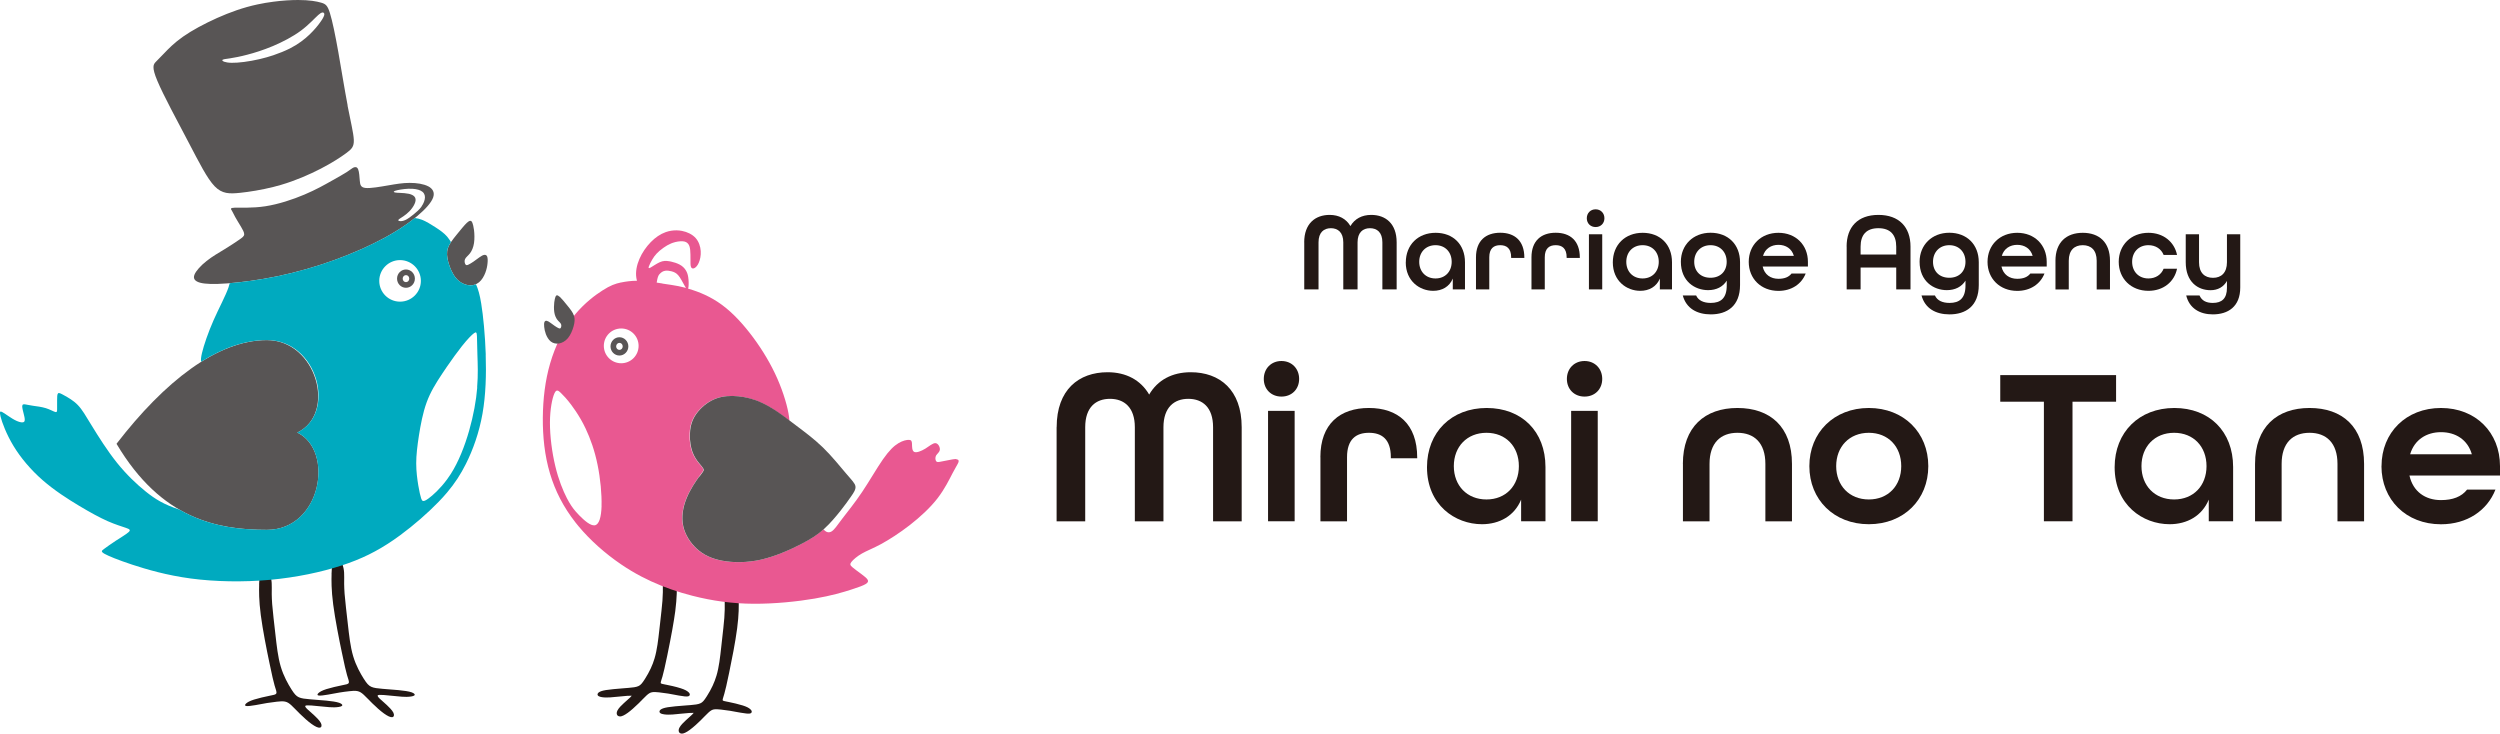<?xml version="1.0" encoding="UTF-8"?>
<svg id="_レイヤー_2" data-name="レイヤー 2" xmlns="http://www.w3.org/2000/svg" viewBox="0 0 434.27 127.42">
  <defs>
    <style>
      .cls-1 {
        fill: #00aabf;
      }

      .cls-1, .cls-2, .cls-3, .cls-4 {
        fill-rule: evenodd;
      }

      .cls-5, .cls-3 {
        fill: #231815;
      }

      .cls-2, .cls-6 {
        fill: #585555;
      }

      .cls-4 {
        fill: #e95891;
      }
    </style>
  </defs>
  <g id="design">
    <g>
      <g>
        <g>
          <path class="cls-5" d="M226.55,42.1c0-3.26,1.92-4.77,4.42-4.77,1.61,0,2.87.68,3.61,1.94.74-1.26,2-1.94,3.61-1.94,2.5,0,4.42,1.51,4.42,4.77v8.17h-2.48v-8.17c0-1.75-.93-2.46-2.16-2.46s-2.15.74-2.15,2.46v8.17h-2.48v-8.17c0-1.73-.93-2.46-2.15-2.46s-2.15.72-2.15,2.46v8.17h-2.48v-8.17Z"/>
          <path class="cls-5" d="M244.2,45.58c0-3.05,2.13-5.14,5.18-5.14s5.1,2.04,5.1,5.12v4.71h-2.12v-1.88c-.58,1.42-1.88,2.13-3.4,2.13-2.33,0-4.77-1.67-4.77-4.95ZM252.17,45.48c0-1.69-1.13-2.89-2.81-2.89s-2.83,1.2-2.83,2.89,1.14,2.89,2.83,2.89,2.81-1.2,2.81-2.89Z"/>
          <path class="cls-5" d="M256.39,44.7c0-2.89,1.71-4.27,4.21-4.27s4.19,1.38,4.19,4.31v.06h-2.29v-.1c0-1.55-.78-2.11-1.9-2.11s-1.9.56-1.9,2.11v5.57h-2.31v-5.57Z"/>
          <path class="cls-5" d="M266.03,44.7c0-2.89,1.71-4.27,4.21-4.27s4.19,1.38,4.19,4.31v.06h-2.29v-.1c0-1.55-.78-2.11-1.9-2.11s-1.9.56-1.9,2.11v5.57h-2.31v-5.57Z"/>
          <path class="cls-5" d="M275.64,37.91c0-.89.64-1.55,1.53-1.55s1.53.66,1.53,1.55-.64,1.53-1.53,1.53-1.53-.64-1.53-1.53ZM276.01,40.69h2.31v9.58h-2.31v-9.58Z"/>
          <path class="cls-5" d="M280.16,45.58c0-3.05,2.13-5.14,5.18-5.14s5.1,2.04,5.1,5.12v4.71h-2.11v-1.88c-.58,1.42-1.88,2.13-3.4,2.13-2.33,0-4.77-1.67-4.77-4.95ZM288.14,45.48c0-1.69-1.12-2.89-2.81-2.89s-2.83,1.2-2.83,2.89,1.14,2.89,2.83,2.89,2.81-1.2,2.81-2.89Z"/>
          <path class="cls-5" d="M292.3,51.32h2.33c.39.89,1.32,1.3,2.54,1.3,1.71,0,2.78-.79,2.78-3.03v-.84c-.66,1.07-1.8,1.65-3.24,1.65-2.29,0-4.73-1.53-4.73-4.93,0-2.91,2.13-5.04,5.16-5.04s5.12,2.02,5.12,5.12v3.96c0,3.67-2.27,5.1-5.08,5.1-2.38,0-4.27-1.03-4.87-3.3ZM299.94,45.48c0-1.69-1.13-2.89-2.81-2.89s-2.83,1.2-2.83,2.89,1.15,2.77,2.83,2.77,2.81-1.09,2.81-2.77Z"/>
          <path class="cls-5" d="M303.77,45.48c0-2.91,2.13-5.04,5.16-5.04s5.12,2.13,5.12,5.04v.82h-7.86c.31,1.4,1.38,2.13,2.74,2.13,1.03,0,1.79-.29,2.27-.91h2.46c-.72,1.83-2.46,3.01-4.73,3.01-3.03,0-5.16-2.13-5.16-5.04ZM311.61,44.45c-.37-1.28-1.42-1.92-2.68-1.92s-2.31.66-2.68,1.92h5.35Z"/>
          <path class="cls-5" d="M320.77,42.84c0-3.4,1.94-5.51,5.53-5.51s5.57,2.12,5.57,5.51v7.43h-2.48v-3.8h-6.19v3.8h-2.42v-7.43ZM329.39,44.22v-1.38c0-2.04-1.01-3.2-3.1-3.2s-3.09,1.16-3.09,3.2v1.38h6.19Z"/>
          <path class="cls-5" d="M333.78,51.32h2.33c.39.89,1.32,1.3,2.54,1.3,1.71,0,2.77-.79,2.77-3.03v-.84c-.66,1.07-1.8,1.65-3.24,1.65-2.29,0-4.73-1.53-4.73-4.93,0-2.91,2.13-5.04,5.16-5.04s5.12,2.02,5.12,5.12v3.96c0,3.67-2.27,5.1-5.08,5.1-2.39,0-4.27-1.03-4.87-3.3ZM341.42,45.48c0-1.69-1.12-2.89-2.81-2.89s-2.83,1.2-2.83,2.89,1.14,2.77,2.83,2.77,2.81-1.09,2.81-2.77Z"/>
          <path class="cls-5" d="M345.25,45.48c0-2.91,2.13-5.04,5.16-5.04s5.12,2.13,5.12,5.04v.82h-7.86c.31,1.4,1.38,2.13,2.74,2.13,1.03,0,1.79-.29,2.27-.91h2.46c-.72,1.83-2.46,3.01-4.73,3.01-3.03,0-5.16-2.13-5.16-5.04ZM353.09,44.45c-.37-1.28-1.42-1.92-2.68-1.92s-2.31.66-2.68,1.92h5.35Z"/>
          <path class="cls-5" d="M357.05,45.29c0-3.2,1.9-4.85,4.74-4.85s4.73,1.63,4.73,4.85v4.99h-2.31v-4.99c0-1.83-.97-2.7-2.42-2.7s-2.43.87-2.43,2.7v4.99h-2.31v-4.99Z"/>
          <path class="cls-5" d="M368.04,45.48c0-2.91,2.13-5.04,5.16-5.04,2.6,0,4.5,1.57,4.97,3.84h-2.33c-.41-1.03-1.38-1.69-2.64-1.69-1.69,0-2.83,1.2-2.83,2.89s1.14,2.89,2.83,2.89c1.26,0,2.23-.66,2.64-1.69h2.33c-.46,2.27-2.37,3.84-4.97,3.84-3.03,0-5.16-2.13-5.16-5.04Z"/>
          <path class="cls-5" d="M379.76,51.32h2.31c.39.89,1.14,1.3,2.31,1.3,1.57,0,2.46-.76,2.46-2.62v-1.2c-.58,1.05-1.59,1.61-2.85,1.61-2.21,0-4.31-1.44-4.31-4.85v-4.87h2.31v4.87c0,1.82.97,2.7,2.43,2.7s2.42-.91,2.42-2.7v-4.87h2.31v9.25c0,3.34-2.12,4.67-4.77,4.67-2.23,0-4.07-1.03-4.62-3.3Z"/>
        </g>
        <g>
          <path class="cls-5" d="M183.55,74.21c0-6.52,3.84-9.55,8.85-9.55,3.22,0,5.75,1.36,7.22,3.88,1.47-2.53,4-3.88,7.22-3.88,5.01,0,8.85,3.03,8.85,9.55v16.35h-4.97v-16.35c0-3.49-1.87-4.93-4.31-4.93s-4.31,1.48-4.31,4.93v16.35h-4.97v-16.35c0-3.45-1.86-4.93-4.31-4.93s-4.31,1.44-4.31,4.93v16.35h-4.97v-16.35Z"/>
          <path class="cls-5" d="M219.53,65.82c0-1.79,1.28-3.11,3.07-3.11s3.07,1.32,3.07,3.11-1.28,3.07-3.07,3.07-3.07-1.28-3.07-3.07ZM220.27,71.37h4.62v19.18h-4.62v-19.18Z"/>
          <path class="cls-5" d="M229.36,79.41c0-5.79,3.42-8.54,8.43-8.54s8.39,2.76,8.39,8.62v.12h-4.58v-.19c0-3.11-1.55-4.24-3.8-4.24s-3.81,1.13-3.81,4.24v11.14h-4.62v-11.14Z"/>
          <path class="cls-5" d="M247.88,81.16c0-6.1,4.27-10.29,10.37-10.29s10.21,4.08,10.21,10.25v9.43h-4.23v-3.76c-1.16,2.83-3.77,4.27-6.8,4.27-4.66,0-9.55-3.34-9.55-9.9ZM263.84,80.97c0-3.38-2.25-5.79-5.63-5.79s-5.67,2.41-5.67,5.79,2.29,5.79,5.67,5.79,5.63-2.41,5.63-5.79Z"/>
          <path class="cls-5" d="M272.18,65.82c0-1.79,1.28-3.11,3.07-3.11s3.07,1.32,3.07,3.11-1.28,3.07-3.07,3.07-3.07-1.28-3.07-3.07ZM272.92,71.37h4.62v19.18h-4.62v-19.18Z"/>
          <path class="cls-5" d="M292.33,80.58c0-6.41,3.81-9.71,9.48-9.71s9.47,3.26,9.47,9.71v9.98h-4.62v-9.98c0-3.65-1.94-5.4-4.85-5.4s-4.85,1.75-4.85,5.4v9.98h-4.62v-9.98Z"/>
          <path class="cls-5" d="M314.3,80.97c0-5.83,4.27-10.1,10.33-10.1s10.33,4.27,10.33,10.1-4.27,10.09-10.33,10.09-10.33-4.27-10.33-10.09ZM330.26,80.97c0-3.38-2.25-5.79-5.63-5.79s-5.67,2.41-5.67,5.79,2.29,5.79,5.67,5.79,5.63-2.41,5.63-5.79Z"/>
          <path class="cls-5" d="M355.03,69.78h-7.57v-4.62h20.12v4.62h-7.57v20.77h-4.97v-20.77Z"/>
          <path class="cls-5" d="M367.33,81.16c0-6.1,4.27-10.29,10.37-10.29s10.21,4.08,10.21,10.25v9.43h-4.23v-3.76c-1.17,2.83-3.77,4.27-6.8,4.27-4.66,0-9.55-3.34-9.55-9.9ZM383.29,80.97c0-3.38-2.25-5.79-5.63-5.79s-5.67,2.41-5.67,5.79,2.29,5.79,5.67,5.79,5.63-2.41,5.63-5.79Z"/>
          <path class="cls-5" d="M391.72,80.58c0-6.41,3.8-9.71,9.47-9.71s9.47,3.26,9.47,9.71v9.98h-4.62v-9.98c0-3.65-1.94-5.4-4.85-5.4s-4.85,1.75-4.85,5.4v9.98h-4.62v-9.98Z"/>
          <path class="cls-5" d="M413.69,80.97c0-5.83,4.27-10.1,10.33-10.1s10.25,4.27,10.25,10.1v1.63h-15.73c.62,2.8,2.76,4.27,5.47,4.27,2.06,0,3.57-.58,4.54-1.82h4.93c-1.44,3.65-4.93,6.02-9.47,6.02-6.06,0-10.33-4.27-10.33-10.09ZM429.38,78.91c-.74-2.56-2.84-3.84-5.36-3.84s-4.62,1.32-5.36,3.84h10.72Z"/>
        </g>
      </g>
      <g>
        <path class="cls-6" d="M51.64,75.14c6.47,3.09,4.23,16.9-5.28,16.9-8.61,0-18.34-1.84-26.12-14.95,8.33-10.81,17.5-18.01,26.12-18.01s12.16,12.77,5.28,16.06Z"/>
        <path class="cls-2" d="M74.39,32.37c-.79-.42-1.99-.6-3.18-.6h-.09c-1.15,0-2.29.19-3.67.43-1.41.24-3.08.54-3.95.45-.87-.09-.94-.58-1-1.25-.06-.67-.1-1.53-.28-1.97-.17-.44-.48-.46-.78-.34-.3.13-.6.41-1.19.79-.59.38-1.47.87-2.66,1.54-1.19.67-2.7,1.53-4.71,2.38-2,.85-4.51,1.68-6.79,2.03-2.28.35-4.34.21-5.27.24-.93.03-.72.24-.54.52.17.28.31.63.58,1.11.27.49.66,1.11.99,1.66.32.54.58,1.01.57,1.34-.01.34-.29.54-.88.95-.59.41-1.5,1.01-2.51,1.63-1.02.62-2.16,1.27-3.15,2.06-1,.79-1.85,1.72-2.11,2.4-.25.68.09,1.12,1,1.37.9.24,2.36.29,4.68.12,2.32-.17,5.49-.57,8.78-1.25,3.29-.68,6.7-1.66,9.92-2.83,3.22-1.17,6.26-2.54,8.69-3.86,1.7-.93,3.11-1.83,4.29-2.7.5-.37.96-.73,1.39-1.09,1.41-1.19,2.41-2.31,2.72-3.19.31-.88-.06-1.53-.85-1.95ZM73.23,35.88c-.38.53-.92.98-1.37,1.35-.27.21-.51.4-.73.56-.16.11-.31.21-.45.29-.35.2-.67.31-.97.33-.3.02-.57-.05-.52-.19.05-.14.44-.35.87-.64.35-.24.74-.54,1.07-.89.07-.07.14-.15.21-.23.38-.44.67-.94.79-1.34.12-.41.07-.72-.13-.96-.18-.21-.49-.37-.88-.47l-.14-.03c-.46-.1-1.01-.13-1.43-.15-.42-.02-.7-.02-.92-.07-.22-.05-.38-.16.02-.3.41-.14,1.38-.31,2.25-.35h.21c.79-.02,1.48.09,1.95.32.51.25.75.64.76,1.14,0,.5-.23,1.1-.61,1.63Z"/>
        <path class="cls-2" d="M81.13,38.67c-.45.42-1.19,1.34-1.85,2.15-.65.81-1.22,1.52-1.47,2.27-.25.75-.18,1.54.07,2.46.25.93.7,1.99,1.31,2.73.61.74,1.4,1.14,2.13,1.25.72.11,1.38-.08,1.89-.49.51-.42.87-1.07,1.1-1.67.23-.61.34-1.18.38-1.67.05-.49.03-.91-.07-1.15-.1-.24-.3-.31-.53-.27-.23.04-.48.19-.81.42-.32.23-.72.53-1.05.76-.34.23-.61.39-.84.5-.22.11-.4.16-.53-.02-.13-.18-.23-.59-.08-.93.15-.33.54-.59.87-1.02.32-.43.58-1.03.69-1.77.11-.74.08-1.62,0-2.25-.08-.63-.19-1.01-.27-1.23-.08-.22-.13-.28-.23-.34-.1-.06-.27-.13-.72.29Z"/>
        <path class="cls-2" d="M60.39,18.33c-.53-2.76-1.09-6.28-1.62-9.27-.53-2.99-1.04-5.45-1.46-6.79-.42-1.34-.74-1.58-1.53-1.81-.79-.23-2.04-.46-3.99-.46-1.23,0-2.75.09-4.32.3-.91.12-1.84.27-2.75.47-2.48.53-4.8,1.37-7.02,2.36-2.22,1-4.36,2.15-5.91,3.24-1.55,1.09-2.53,2.11-3.22,2.83-.7.72-1.11,1.14-1.51,1.55-.39.42-.77.83.28,3.31,1.04,2.48,3.5,7.02,5.4,10.64,1.9,3.62,3.24,6.3,4.54,7.65,1.3,1.34,2.55,1.34,4.47,1.14,1.59-.17,3.63-.49,5.71-1.01.44-.11.89-.23,1.33-.36,2.53-.74,4.98-1.81,6.95-2.83,1.97-1.02,3.45-1.99,4.4-2.69.95-.7,1.37-1.11,1.32-2.32-.05-1.2-.56-3.2-1.09-5.95ZM56.29,2.71c-.07.23-.23.56-.63,1.11-.39.56-1.02,1.34-1.88,2.17-.86.82-1.95,1.68-3.43,2.43-.86.43-1.84.83-2.88,1.18-.76.25-1.55.48-2.34.66-1.87.44-3.72.67-4.89.65-1.17-.02-1.66-.3-1.62-.46.03-.16.59-.21,1.36-.32.76-.12,1.74-.3,2.98-.63,1.24-.32,2.75-.79,4.4-1.48l.12-.05c1.62-.69,3.38-1.6,4.76-2.62,1.41-1.04,2.43-2.2,3.05-2.75.61-.54.82-.47.94-.37.12.1.14.24.07.47Z"/>
        <path class="cls-3" d="M45.02,101.55c-.03,1-.06,2.7.28,5.29.34,2.59,1.03,6.07,1.5,8.3.46,2.24.7,3.23.9,3.94.21.71.4,1.12.3,1.36-.09.23-.46.28-1.22.43-.75.15-1.89.41-2.65.65-.76.24-1.16.48-1.38.68-.22.21-.27.39.03.44.3.05.95-.05,1.62-.16.67-.12,1.37-.26,1.99-.36.63-.1,1.18-.17,1.7-.23.52-.06,1.01-.1,1.41-.02.41.08.73.29,1.12.65.39.36.86.87,1.47,1.47.61.6,1.38,1.3,2.02,1.76.64.46,1.15.7,1.45.65.3-.05.39-.37.19-.79-.21-.42-.72-.93-1.18-1.36-.46-.43-.88-.78-1.17-1.05-.29-.28-.45-.49-.36-.59.09-.1.44-.1,1.07-.06.63.05,1.53.14,2.22.21.7.07,1.18.12,1.72.11.53-.01,1.11-.08,1.32-.23.21-.15.05-.38-.45-.56-.5-.17-1.33-.29-2.27-.38-.94-.09-1.98-.16-2.82-.23-.83-.07-1.46-.14-1.92-.35-.46-.21-.77-.56-1.31-1.41-.54-.86-1.33-2.23-1.83-3.91-.5-1.68-.71-3.67-.93-5.62-.22-1.95-.45-3.85-.56-5.23-.1-1.38-.08-2.24-.07-2.86,0-.63,0-1.02-.12-1.6-.13-.58-.38-1.34-.7-1.68-.32-.34-.72-.24-.94.02-.22.27-.27.71-.31,1.07-.05.36-.1.65-.13,1.65Z"/>
        <path class="cls-3" d="M57.6,99.73c-.03,1-.06,2.7.28,5.29.34,2.59,1.03,6.07,1.5,8.3.46,2.24.7,3.23.9,3.94.21.71.4,1.12.3,1.36-.09.23-.46.28-1.22.43-.75.15-1.89.41-2.65.65-.76.24-1.16.48-1.38.68-.22.21-.27.39.03.44.3.05.95-.05,1.62-.16.67-.12,1.37-.26,1.99-.36.63-.1,1.18-.18,1.7-.23.52-.06,1.01-.11,1.41-.02.41.08.73.29,1.12.65.39.36.86.87,1.47,1.47.61.6,1.38,1.3,2.02,1.76.64.46,1.15.7,1.45.65.3-.05.39-.37.19-.79-.21-.42-.72-.93-1.18-1.36-.46-.43-.88-.78-1.17-1.05-.29-.28-.45-.49-.36-.59.09-.1.44-.1,1.07-.06.63.05,1.53.14,2.22.21.7.07,1.18.12,1.72.11.53-.01,1.11-.08,1.32-.23.21-.15.05-.38-.45-.56-.5-.17-1.33-.29-2.27-.38-.94-.09-1.98-.16-2.82-.23-.83-.07-1.46-.14-1.92-.35-.46-.21-.77-.56-1.31-1.41-.54-.86-1.33-2.22-1.83-3.9-.5-1.68-.71-3.67-.93-5.62-.22-1.95-.45-3.85-.56-5.22-.1-1.38-.08-2.24-.07-2.86,0-.63,0-1.02-.12-1.6-.13-.58-.38-1.34-.7-1.68-.32-.34-.72-.24-.94.02-.22.27-.27.71-.31,1.07-.05.36-.1.65-.13,1.65Z"/>
        <path class="cls-1" d="M84.38,61.58c-.12-3.43-.44-6.72-.79-8.85-.25-1.53-.51-2.46-.91-3.36-.4.18-.87.24-1.36.16-.72-.11-1.51-.52-2.13-1.25-.61-.74-1.05-1.8-1.31-2.73-.11-.4-.19-.78-.22-1.13-.02-.22-.02-.44,0-.65.02-.23.07-.45.14-.67.12-.35.3-.7.54-1.05-.2-.32-.39-.6-.6-.86l-.08-.1c-.57-.65-1.28-1.13-2.03-1.62-.79-.51-1.62-1.02-2.34-1.3-.41-.16-.79-.24-1.24-.3-.74.6-1.59,1.21-2.56,1.84-.8.51-1.68,1.04-2.65,1.57-2.43,1.32-5.47,2.69-8.69,3.86-3.22,1.17-6.63,2.14-9.92,2.83-3.08.64-6.06,1.03-8.33,1.22-.05.22-.12.45-.2.71-.49,1.44-1.65,3.57-2.6,5.72-.95,2.16-1.69,4.33-2.02,5.72-.16.69-.22,1.19-.14,1.5,3.83-2.42,7.67-3.77,11.41-3.77,8.9,0,12.16,12.77,5.28,16.06,6.47,3.09,4.23,16.9-5.28,16.9-4.9,0-10.16-.6-15.21-3.52-2.69-.88-4.17-1.81-5.79-3.1-1.62-1.3-3.38-2.97-5.05-5.05-1.67-2.09-3.24-4.59-4.33-6.37-1.09-1.78-1.69-2.85-2.46-3.64-.76-.79-1.69-1.3-2.32-1.65-.63-.35-.95-.53-1.11-.37-.16.16-.16.67-.16,1.2v1.48c0,.39,0,.63-.3.56-.3-.07-.91-.44-1.65-.67-.74-.23-1.62-.33-2.25-.42-.63-.09-1-.19-1.3-.23-.3-.05-.53-.05-.56.28-.02.32.16.97.3,1.53.14.56.23,1.02.02,1.21-.21.19-.72.09-1.25-.14-.53-.23-1.09-.6-1.53-.9-.44-.3-.77-.53-1.04-.67-.28-.14-.51-.19-.26.81.25,1,1,3.04,2.25,5.1,1.25,2.06,3.01,4.15,5.05,5.93,2.04,1.78,4.36,3.27,6.33,4.45,1.97,1.18,3.59,2.06,4.96,2.67,1.37.6,2.48.93,3.15,1.16.67.23.91.37.51.74-.39.37-1.41.97-2.27,1.53-.86.56-1.55,1.07-1.99,1.39-.44.32-.63.46.07.86.7.39,2.27,1.04,4.8,1.88,2.53.83,6,1.85,10.2,2.41,4.2.56,9.11.65,13.72.23,4.61-.42,8.92-1.34,12.42-2.48,3.5-1.14,6.19-2.48,8.99-4.4.4-.27.8-.56,1.2-.85,2.42-1.78,4.83-3.89,6.68-5.8.54-.56,1.04-1.1,1.49-1.64,1.35-1.6,2.36-3.15,3.28-4.99,1.23-2.46,2.29-5.42,2.87-8.69.58-3.27.67-6.84.56-10.27ZM69.49,52.4c-2,0-3.61-1.62-3.61-3.61s1.62-3.61,3.61-3.61,3.62,1.62,3.62,3.61-1.62,3.61-3.62,3.61ZM82.9,67.31c-.18,2.25-.65,4.84-1.41,7.51-.76,2.66-1.83,5.4-3.19,7.52-.21.32-.42.64-.64.93-1.2,1.63-2.5,2.8-3.27,3.35-.9.65-1.07.44-1.23-.04-.16-.47-.32-1.22-.5-2.26-.17-1.04-.36-2.39-.36-3.84s.19-3,.47-4.83c.29-1.83.68-3.94,1.34-5.75.66-1.81,1.59-3.31,2.7-4.98.27-.4.55-.82.83-1.23.89-1.29,1.82-2.58,2.59-3.55,1.01-1.27,1.73-1.99,2.12-2.27.39-.28.46-.12.5.52.03.64.03,1.75.08,3.26.05,1.51.14,3.41-.05,5.65Z"/>
        <path class="cls-6" d="M70.52,49.99c-.86,0-1.55-.71-1.55-1.59s.7-1.59,1.55-1.59,1.55.71,1.55,1.59-.7,1.59-1.55,1.59ZM70.52,47.79c-.31,0-.57.27-.57.61s.25.61.57.61.57-.27.57-.61-.25-.61-.57-.61Z"/>
        <g>
          <path class="cls-3" d="M117.37,101.21c.03.92.05,2.5-.26,4.91-.31,2.4-.96,5.62-1.39,7.7-.43,2.07-.65,3-.84,3.65-.19.66-.37,1.04-.28,1.26.09.21.43.26,1.13.4.7.14,1.75.38,2.46.6.71.23,1.07.44,1.28.63.2.19.25.37-.03.41-.28.04-.88-.04-1.5-.15-.62-.11-1.27-.24-1.85-.33-.58-.1-1.1-.16-1.58-.21-.48-.05-.93-.1-1.31-.02-.38.08-.68.27-1.04.6-.36.33-.8.81-1.36,1.36-.57.56-1.28,1.2-1.87,1.63-.59.43-1.06.65-1.34.6-.28-.04-.37-.34-.17-.73.19-.39.67-.86,1.1-1.26.43-.4.82-.72,1.08-.98.27-.26.42-.45.33-.55-.09-.1-.41-.1-.99-.05-.58.04-1.42.13-2.06.19-.64.06-1.1.11-1.59.1-.49-.01-1.03-.08-1.22-.22-.19-.14-.04-.36.42-.52.46-.16,1.24-.27,2.11-.35.87-.09,1.84-.15,2.61-.21.77-.06,1.35-.13,1.78-.32.43-.19.71-.52,1.21-1.31.5-.8,1.24-2.06,1.7-3.62.46-1.56.66-3.4.86-5.21.2-1.8.42-3.57.52-4.84.1-1.28.07-2.07.07-2.65,0-.58,0-.95.11-1.48.12-.54.35-1.25.65-1.55.3-.31.66-.22.87.02.2.25.25.66.29.99.04.34.09.6.12,1.53Z"/>
          <path class="cls-5" d="M107.66,124.43s-.07,0-.1,0c-.17-.03-.3-.12-.37-.26-.1-.19-.08-.46.06-.74.21-.43.72-.93,1.14-1.31.21-.2.41-.37.59-.53.19-.17.35-.31.49-.44.16-.16.24-.25.27-.3-.11-.01-.38,0-.78.02-.51.04-1.23.11-1.83.17l-.23.02c-.68.07-1.12.11-1.61.1-.38,0-1.05-.05-1.33-.25-.12-.08-.18-.21-.16-.33.03-.2.25-.38.62-.51.42-.15,1.08-.26,2.15-.36.61-.06,1.27-.11,1.87-.16l.74-.06c.72-.06,1.31-.12,1.72-.31.37-.17.63-.45,1.13-1.24.78-1.23,1.33-2.4,1.67-3.57.44-1.47.64-3.24.83-4.95l.15-1.32c.16-1.4.31-2.73.39-3.74.09-1.19.08-1.96.07-2.52v-.12c-.01-.58,0-.97.12-1.53.06-.28.29-1.22.7-1.64.21-.22.43-.27.59-.26.21,0,.42.11.56.29.23.28.28.7.32,1.03l.02.15c.04.3.08.6.11,1.45h0c.03.99.04,2.59-.26,4.94-.24,1.81-.69,4.33-1.39,7.71-.41,1.98-.64,2.97-.84,3.67-.05.16-.09.31-.14.44-.1.32-.19.6-.15.7.04.1.37.16.78.24l.21.04c.37.07,1.62.33,2.48.61.65.21,1.09.43,1.35.68.19.18.26.34.21.49-.03.09-.11.21-.34.24-.26.04-.72,0-1.56-.15-.29-.05-.58-.1-.86-.16-.34-.06-.67-.13-.98-.18-.5-.08-1-.15-1.57-.21-.5-.05-.92-.09-1.25-.02-.32.06-.58.22-.95.56-.2.19-.43.42-.69.68-.2.21-.42.43-.67.68-.69.67-1.37,1.28-1.89,1.65-.59.43-1.05.64-1.38.64ZM109.51,120.46c.32,0,.47.04.55.14.23.26-.13.6-.34.81-.14.13-.31.28-.5.45-.18.16-.38.33-.59.53-.36.33-.87.82-1.06,1.2-.1.2-.1.33-.06.4.01.02.03.05.1.06.08,0,.41,0,1.2-.57.5-.36,1.17-.95,1.85-1.62.25-.24.47-.47.67-.67.26-.27.49-.51.7-.7.42-.38.75-.57,1.13-.65.39-.08.83-.04,1.37.02.58.06,1.08.13,1.59.22.32.05.65.11.99.18.29.05.57.11.86.16.28.05,1.14.19,1.44.15,0,0,0,0,0,0-.02-.02-.04-.05-.08-.08-.22-.21-.62-.4-1.21-.59-.84-.27-2.08-.52-2.44-.6l-.2-.04c-.63-.12-.94-.18-1.06-.47-.09-.23,0-.5.14-.95.04-.13.09-.27.13-.43.2-.68.43-1.67.83-3.64.7-3.37,1.15-5.88,1.38-7.68.3-2.32.29-3.89.26-4.88h0c-.03-.82-.07-1.12-.11-1.41l-.02-.15c-.04-.3-.08-.65-.24-.84-.08-.09-.18-.15-.29-.15-.1-.02-.21.04-.3.14-.27.28-.49.96-.6,1.46-.11.5-.12.84-.11,1.44v.12c.01.57.02,1.35-.07,2.55-.08,1.02-.23,2.35-.39,3.76l-.15,1.32c-.19,1.72-.39,3.5-.84,5.01-.36,1.21-.92,2.41-1.72,3.67-.49.77-.79,1.16-1.29,1.38-.47.21-1.09.28-1.84.34l-.74.06c-.6.05-1.26.1-1.86.16-.64.06-1.56.17-2.06.35-.28.1-.37.19-.38.22.11.05.51.14,1.13.15.49,0,.91-.03,1.57-.1l.23-.02c.61-.06,1.32-.13,1.84-.17.24-.02.44-.03.59-.03Z"/>
        </g>
        <g>
          <path class="cls-3" d="M128.14,104.19c.03.92.05,2.51-.26,4.91-.31,2.4-.96,5.62-1.39,7.7-.43,2.07-.65,3-.84,3.65-.19.66-.37,1.04-.28,1.26.09.21.43.26,1.13.4.7.14,1.75.38,2.46.6.71.23,1.08.44,1.28.63.2.19.25.36-.03.41-.28.04-.88-.04-1.5-.15-.62-.11-1.27-.24-1.85-.33-.58-.1-1.1-.16-1.58-.22-.48-.05-.93-.1-1.31-.02-.38.08-.68.27-1.04.6-.36.33-.79.81-1.36,1.36-.57.56-1.28,1.2-1.87,1.63-.59.43-1.06.65-1.34.6-.28-.04-.37-.34-.17-.73.19-.39.67-.86,1.1-1.26.43-.4.82-.72,1.08-.98.27-.26.42-.45.33-.55-.09-.1-.41-.1-.99-.05-.58.04-1.42.13-2.06.19-.64.06-1.1.11-1.59.1-.49-.01-1.03-.08-1.22-.22-.19-.14-.04-.36.42-.52.46-.16,1.24-.27,2.11-.35.87-.09,1.84-.15,2.61-.22.77-.06,1.35-.13,1.78-.32.43-.19.71-.52,1.21-1.31.5-.79,1.24-2.06,1.7-3.62.46-1.56.66-3.41.86-5.21.2-1.8.42-3.57.52-4.84.1-1.28.07-2.07.07-2.65,0-.58,0-.95.11-1.49.12-.54.35-1.24.65-1.55.3-.31.67-.22.87.02.2.25.25.66.29.99.04.34.09.6.12,1.53Z"/>
          <path class="cls-5" d="M118.42,127.42s-.07,0-.1,0c-.17-.03-.3-.12-.37-.26-.1-.2-.08-.46.06-.74.22-.43.72-.93,1.14-1.31.21-.19.41-.37.59-.53.19-.17.36-.32.49-.45.16-.16.24-.25.27-.3-.11-.01-.38,0-.78.02-.5.04-1.19.11-1.78.16l-.28.03c-.68.07-1.11.11-1.61.1-.3,0-1.04-.04-1.33-.25-.12-.08-.18-.21-.16-.33.03-.2.25-.38.62-.51.42-.15,1.08-.26,2.15-.36.59-.06,1.23-.11,1.82-.15l.79-.06c.7-.06,1.31-.12,1.72-.31.38-.17.63-.45,1.13-1.24.78-1.22,1.32-2.39,1.67-3.57.44-1.47.63-3.22.82-4.92l.15-1.35c.16-1.4.31-2.73.39-3.75.09-1.17.08-1.94.07-2.5v-.13c-.01-.58,0-.97.12-1.53.06-.28.29-1.22.7-1.64.21-.22.44-.26.59-.26.21,0,.42.11.56.29.23.28.28.7.32,1.04l.02.14c.04.3.08.6.11,1.45h0c.04.99.05,2.58-.26,4.94-.31,2.4-.94,5.55-1.39,7.71-.41,1.98-.64,2.97-.84,3.67-.05.16-.09.3-.13.43-.1.32-.19.6-.15.7.04.1.36.16.78.24l.21.04c.74.15,1.79.39,2.48.61.64.2,1.09.42,1.35.68.19.18.26.34.21.49-.03.09-.11.21-.34.24-.26.04-.72,0-1.57-.15-.28-.05-.57-.1-.85-.15-.34-.06-.68-.13-.99-.18-.5-.08-1-.15-1.57-.21-.48-.05-.91-.09-1.25-.03-.32.06-.58.22-.95.56-.2.18-.42.41-.68.67-.2.21-.43.44-.68.69-.4.4-1.19,1.14-1.89,1.65-.59.43-1.05.64-1.38.64ZM120.28,123.45c.32,0,.46.04.55.14.23.26-.13.6-.34.81-.14.14-.31.29-.51.46-.18.16-.37.33-.58.52-.36.33-.87.82-1.06,1.2-.1.2-.1.33-.06.4.01.02.03.05.1.06.08.01.41,0,1.2-.57.5-.36,1.17-.95,1.85-1.62.25-.25.47-.47.68-.68.26-.27.49-.5.69-.69.42-.38.75-.57,1.13-.65.39-.08.85-.04,1.37.02.57.06,1.08.13,1.59.22.32.05.66.12,1,.18.28.05.57.11.85.15.49.08,1.17.19,1.45.15,0,0,0,0,0,0-.02-.02-.04-.05-.08-.09-.22-.21-.63-.41-1.21-.59-.68-.22-1.71-.45-2.44-.6l-.21-.04c-.6-.12-.94-.18-1.05-.47-.09-.23,0-.5.14-.95.04-.13.09-.27.13-.43.2-.68.43-1.67.83-3.64.26-1.24,1.04-5.02,1.38-7.68.3-2.33.29-3.9.26-4.88h0c-.03-.83-.07-1.12-.11-1.41l-.02-.15c-.04-.31-.08-.66-.24-.85-.08-.09-.18-.15-.29-.15-.11,0-.21.04-.3.14-.27.28-.49.96-.6,1.46-.11.51-.12.84-.11,1.44v.13c.01.57.02,1.35-.07,2.54-.08,1.02-.23,2.35-.39,3.76l-.15,1.35c-.19,1.71-.39,3.49-.84,4.99-.36,1.22-.92,2.41-1.72,3.67-.48.76-.8,1.16-1.3,1.38-.47.21-1.09.28-1.84.34l-.79.06c-.59.05-1.22.09-1.82.15-.64.06-1.56.17-2.06.34-.27.1-.37.19-.38.22.11.05.51.14,1.12.15.47,0,.9-.03,1.57-.1l.28-.03c.6-.06,1.29-.13,1.79-.17.25-.02.44-.03.59-.03Z"/>
        </g>
        <path class="cls-4" d="M166.14,79.74c-.37-.02-1.02.12-1.58.23-.56.12-1.02.21-1.34.26-.32.05-.51.05-.63-.16-.12-.21-.16-.63.02-.95.19-.32.6-.56.65-1,.05-.44-.28-1.09-.74-1.14-.46-.05-1.07.51-1.78.95-.72.44-1.55.77-1.95.56-.39-.21-.35-.95-.37-1.41-.02-.46-.12-.65-.51-.67-.39-.02-1.09.12-1.85.58-.77.46-1.6,1.25-2.67,2.78-1.07,1.53-2.36,3.8-3.64,5.7-1.27,1.9-2.53,3.43-3.41,4.59-.88,1.16-1.39,1.95-1.88,2.25-.49.3-.95.12-1.27-.21-.05-.05-.09-.1-.14-.16-1.06.95-2.22,1.7-4.04,2.64-1.85.95-4.4,2.09-6.86,2.64-2.46.56-4.82.53-6.7.18-1.88-.35-3.27-1.02-4.42-2.06-1.15-1.04-2.05-2.46-2.38-3.99-.32-1.53-.07-3.18.56-4.73.63-1.55,1.62-3.01,2.22-3.83.6-.82.81-1.01.74-1.27-.07-.27-.42-.61-.81-1.1-.39-.49-.83-1.11-1.14-1.95-.3-.83-.46-1.88-.44-2.95.02-1.08.23-2.19.87-3.24.64-1.05,1.7-2.05,2.84-2.66,1.14-.61,2.34-.85,3.67-.83,1.33.01,2.79.27,4.15.77,1.36.5,2.61,1.24,3.68,1.97.73.5,1.38.99,2.14,1.56-.01-.19-.03-.4-.06-.62-.21-1.67-.95-4.22-2.04-6.7-1.09-2.48-2.53-4.89-4.17-7.11-1.65-2.23-3.5-4.27-5.45-5.7-1.95-1.44-3.99-2.27-5.75-2.78l-.13-.04c.03-.07.05-.16.06-.27.06-.43.05-1.16-.04-1.71-.08-.55-.23-.92-.46-1.27-.23-.35-.54-.67-1.05-.94-.42-.22-.96-.4-1.47-.51-.11-.02-.21-.04-.32-.06-.58-.1-1.06-.09-1.63.16-.57.25-1.25.74-1.6.93-.36.2-.41.1-.31-.19.1-.29.34-.78.58-1.18.24-.41.47-.73.78-1.06.31-.33.71-.67,1.18-1,.39-.28.84-.55,1.32-.75.09-.04.19-.08.29-.11.6-.21,1.25-.3,1.72-.27.47.03.76.2.96.45.2.25.3.59.35,1.06.05.47.05,1.09.05,1.64,0,.55-.02,1.04.09,1.31.1.27.33.33.58.21.25-.12.55-.42.77-.94.23-.52.39-1.25.34-2.03-.05-.79-.32-1.63-.89-2.27-.57-.63-1.44-1.05-2.36-1.23-.61-.12-1.25-.13-1.89-.03-.31.05-.63.13-.94.24-.93.33-1.81.93-2.6,1.74-.79.81-1.5,1.83-1.97,2.92-.47,1.09-.7,2.25-.53,3.31.03.16.06.32.1.48-1,0-1.93.13-2.76.3h-.03c-.97.21-1.81.49-3.22,1.4-1.29.82-3.05,2.16-4.64,4.04-.16.18-.31.37-.46.57-1.69,2.18-3.08,5.01-3.96,8.02-.88,3.01-1.25,6.21-1.28,9.46-.02,3.24.3,6.54,1.25,9.71.88,2.95,2.3,5.79,4.45,8.52.17.21.34.42.51.63,2.01,2.41,4.6,4.72,7.38,6.61.59.4,1.19.79,1.8,1.15,2.26,1.35,4.58,2.39,6.9,3.2,1.23.43,2.47.8,3.69,1.11,3.52.9,6.95,1.37,10.64,1.39,3.68.02,7.63-.39,10.59-.9,2.97-.51,4.96-1.11,6.33-1.55,1.37-.44,2.11-.72,2.53-.97.42-.25.51-.49.35-.76-.16-.28-.58-.6-1.11-1-.53-.39-1.18-.86-1.55-1.18-.37-.32-.46-.51-.16-.9.3-.39,1-1,1.85-1.48.86-.49,1.88-.86,3.29-1.62,1.41-.77,3.22-1.92,5.01-3.31,1.78-1.39,3.55-3.01,4.82-4.66,1.27-1.65,2.06-3.31,2.62-4.38.56-1.07.88-1.53,1-1.85.12-.32.02-.51-.35-.53ZM104.5,87.87c-.06,1.99-.43,3.24-1.17,3.38-.74.13-1.86-.86-2.72-1.74-.21-.22-.4-.42-.59-.64-.57-.65-1.03-1.34-1.55-2.34-.68-1.32-1.45-3.2-2.01-5.56-.57-2.36-.94-5.21-.93-7.58.01-2.36.41-4.24.77-5.04.36-.8.68-.52,1.14-.08.45.44,1.03,1.04,1.78,2.04.25.33.52.71.8,1.13.56.84,1.16,1.84,1.71,3.01.83,1.75,1.58,3.86,2.07,6.28.5,2.42.75,5.16.69,7.15ZM107.91,63.1c-1.67,0-3.02-1.35-3.02-3.02s1.35-3.02,3.02-3.02,3.02,1.35,3.02,3.02-1.35,3.02-3.02,3.02ZM115.06,49.24l-.99-.15c.04-.22.07-.42.11-.59.13-.58.27-.78.48-.98.21-.21.49-.43.9-.49.31-.05.7,0,1.06.09.12.03.23.07.33.1.43.16.76.39,1.14.96.37.55.79,1.43,1.07,1.83-.91-.24-1.75-.4-2.54-.52-.53-.09-1.05-.16-1.55-.23Z"/>
        <path class="cls-2" d="M121.46,82.78c-.6.82-1.6,2.28-2.22,3.84-.63,1.55-.88,3.2-.56,4.73.32,1.53,1.23,2.94,2.38,3.99,1.15,1.04,2.54,1.71,4.42,2.06,1.88.35,4.24.37,6.7-.18,2.46-.56,5.01-1.69,6.86-2.64,1.85-.95,3.02-1.71,4.09-2.69,1.08-.97,2.07-2.16,2.86-3.15.79-1,1.37-1.81,1.84-2.49.48-.68.85-1.24.77-1.77-.08-.53-.61-1.04-1.61-2.21-1-1.17-2.46-3-4.04-4.54-1.59-1.54-3.3-2.79-4.61-3.78-1.31-.98-2.21-1.7-3.29-2.43-1.08-.73-2.33-1.47-3.68-1.97-1.36-.5-2.82-.75-4.15-.77-1.33-.01-2.54.22-3.67.83-1.14.61-2.2,1.61-2.84,2.66-.64,1.05-.85,2.17-.87,3.25-.02,1.08.14,2.12.44,2.96.3.83.74,1.46,1.14,1.95.39.49.74.84.81,1.1.07.27-.14.45-.74,1.27Z"/>
        <path class="cls-2" d="M97.21,51.52c.34.32.9,1,1.39,1.61.49.61.92,1.14,1.1,1.7.19.56.13,1.15-.06,1.85-.19.69-.52,1.49-.98,2.05-.46.55-1.05.86-1.59.94-.54.08-1.04-.06-1.42-.37-.38-.31-.65-.8-.83-1.26-.17-.46-.25-.88-.29-1.25-.04-.37-.03-.68.05-.86.08-.18.23-.24.39-.2.17.03.36.14.6.31.24.17.54.4.79.57.25.17.46.3.63.38.17.08.3.12.4-.01.1-.14.17-.44.06-.69-.11-.25-.41-.44-.65-.76-.24-.32-.44-.77-.52-1.33-.08-.56-.06-1.22,0-1.69.06-.47.14-.76.2-.92.06-.17.1-.21.17-.26.08-.05.2-.1.54.22Z"/>
        <path class="cls-6" d="M107.6,61.76c-.86,0-1.55-.72-1.55-1.59s.7-1.59,1.55-1.59,1.55.72,1.55,1.59-.7,1.59-1.55,1.59ZM107.6,59.56c-.31,0-.57.27-.57.61s.25.61.57.61.57-.27.57-.61-.25-.61-.57-.61Z"/>
      </g>
    </g>
  </g>
</svg>